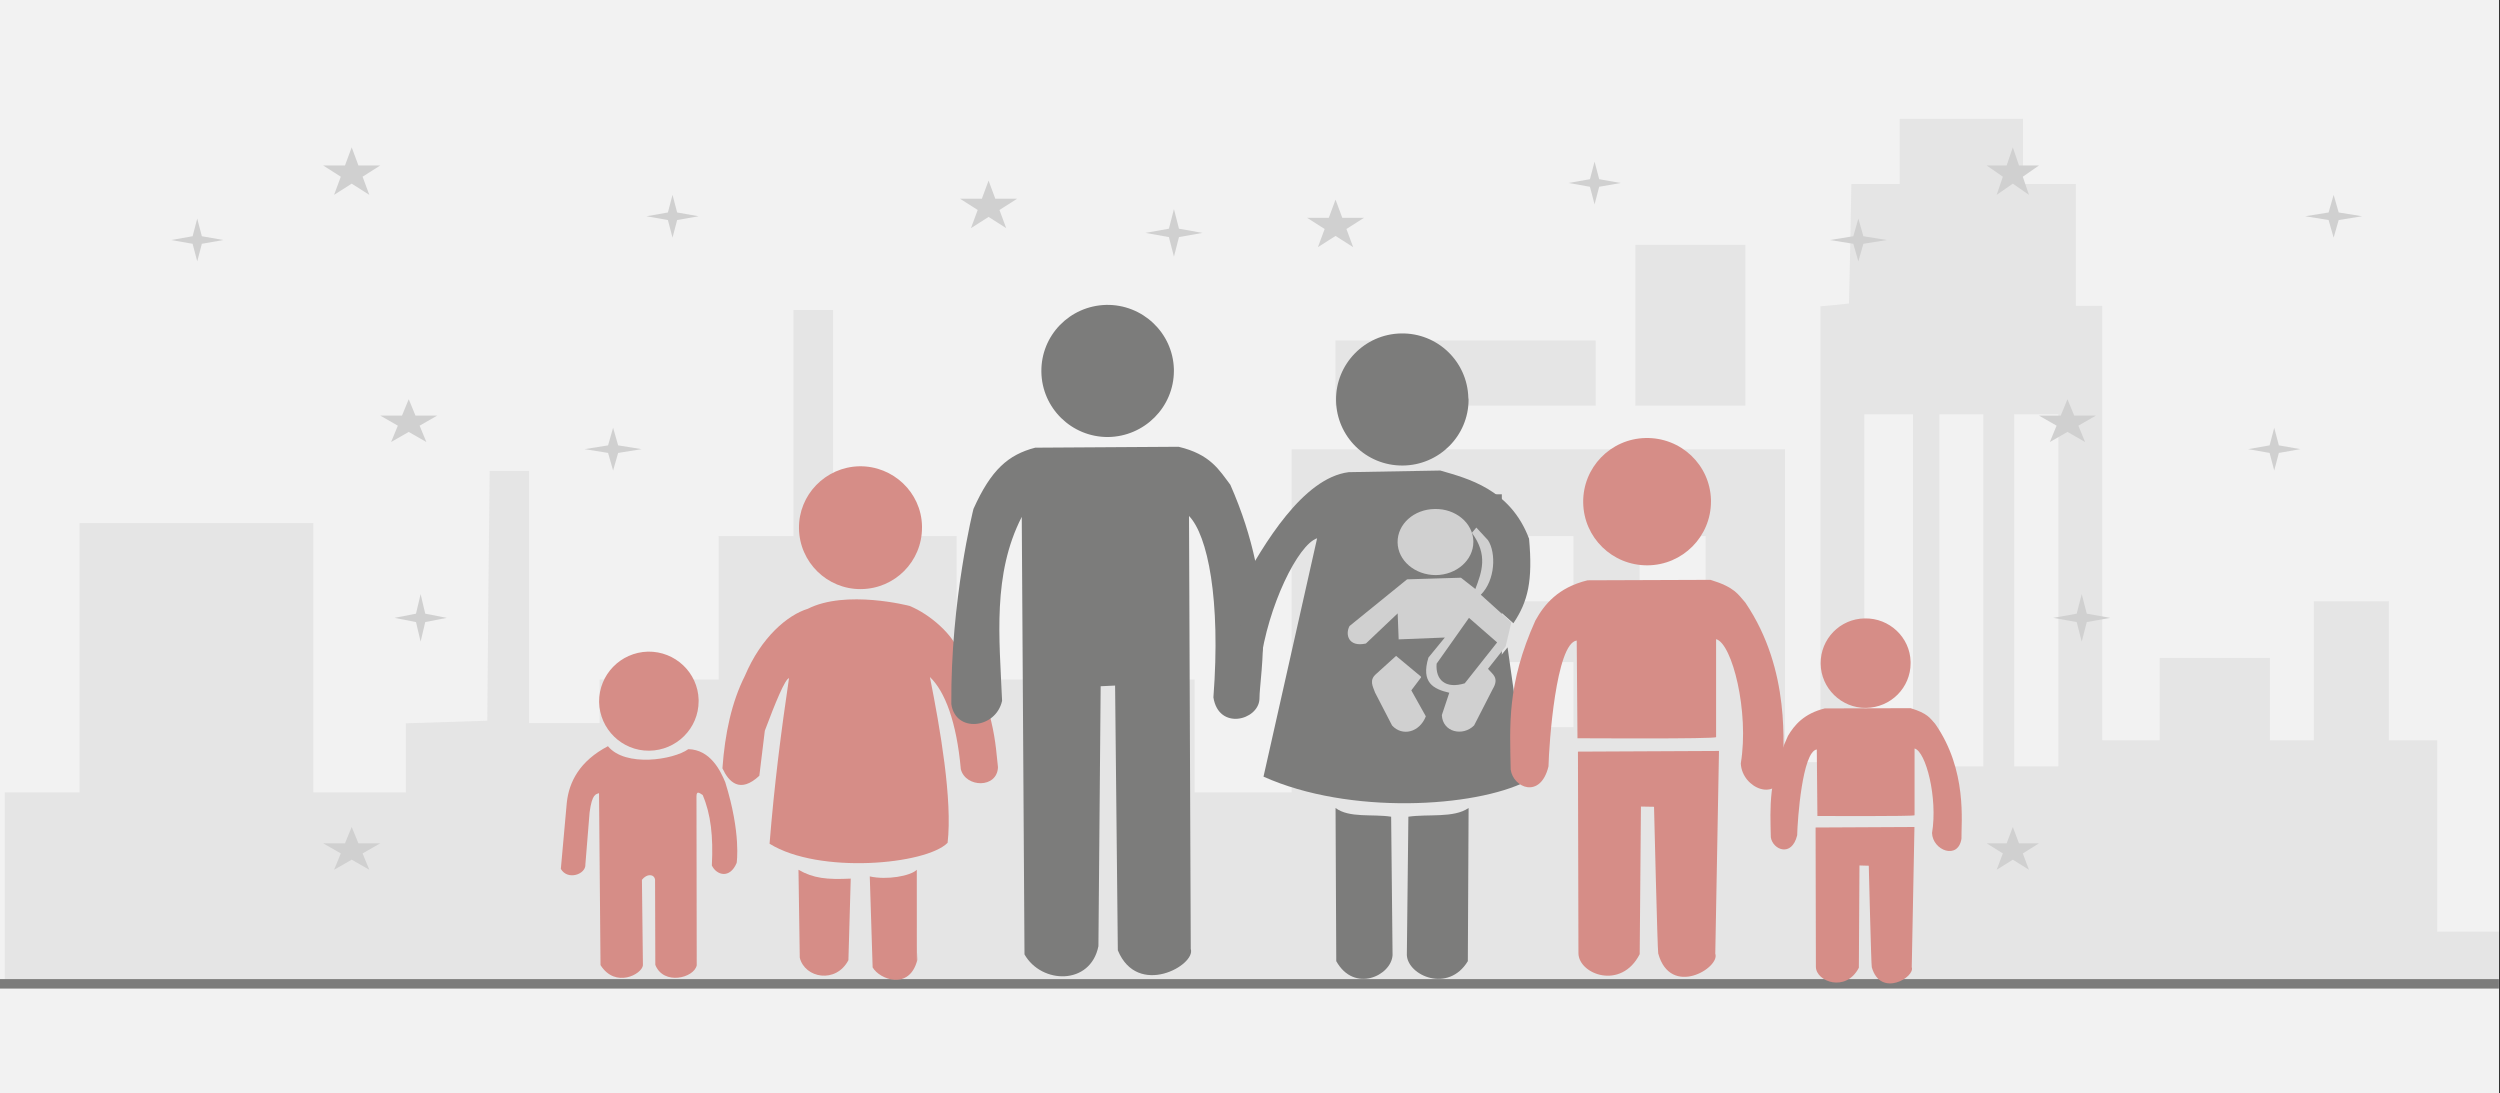 <svg width="526" height="230" xmlns="http://www.w3.org/2000/svg" xmlns:xlink="http://www.w3.org/1999/xlink" overflow="hidden"><rect width="100%" height="100%" fill="#333333" stroke="none"/><defs><clipPath id="clip0"><path d="M0 0 526 0 526 230 0 230Z" fill-rule="evenodd" clip-rule="evenodd"/></clipPath></defs><g clip-path="url(#clip0)"><rect x="0" y="0" width="525.239" height="230" fill="#FFFFFF" transform="scale(1.001 1)"/><rect x="0" y="0" width="525.239" height="230" fill="#F2F2F2" transform="scale(1.001 1)"/><path d="M0 161.863 0 141.726 7.892 141.726 15.728 141.726 15.728 113.414 15.728 85.047 40.292 85.047 64.856 85.047 64.856 113.414 64.856 141.726 74.582 141.726 84.308 141.726 84.308 134.484 84.308 127.186 92.866 126.912 101.425 126.637 101.647 100.355 101.925 74.073 106.093 74.073 110.205 74.073 110.205 100.575 110.205 127.131 117.653 127.131 125.044 127.131 125.044 122.522 125.044 117.968 137.548 117.968 150.053 117.968 150.053 102.879 150.053 87.79 157.945 87.79 165.781 87.79 165.781 64.032 165.781 40.219 169.949 40.219 174.117 40.219 174.117 64.032 174.117 87.79 187.121 87.79 200.07 87.79 200.07 102.879 200.07 117.968 225.079 117.968 250.088 117.968 250.088 129.875 250.088 141.726 260.258 141.726 270.484 141.726 270.484 105.623 270.484 69.519 322.336 69.519 374.187 69.519 374.187 102.44 374.187 135.362 377.911 135.362 381.634 135.362 381.634 87.406 381.634 39.451 384.635 39.176 387.637 38.847 387.914 26.282 388.137 13.717 393.194 13.717 398.307 13.717 398.307 6.859 398.307 0 411.256 0 424.205 0 424.205 6.859 424.205 13.717 429.763 13.717 435.32 13.717 435.32 26.502 435.32 39.341 438.099 39.341 440.878 39.341 440.878 85.047 440.878 130.753 446.935 130.753 452.937 130.753 452.937 122.083 452.937 113.414 464.497 113.414 476.112 113.414 476.112 122.083 476.112 130.753 480.725 130.753 485.338 130.753 485.338 116.157 485.338 101.507 493.229 101.507 501.121 101.507 501.121 116.157 501.121 130.753 506.178 130.753 511.291 130.753 511.291 150.889 511.291 171.026 517.794 171.026 524.24 171.026 524.24 176.513 524.24 182 262.148 182 0 182 0 161.863ZM401.086 99.203 401.086 62.166 395.973 62.166 390.86 62.166 390.86 99.203 390.86 136.239 395.973 136.239 401.086 136.239 401.086 99.203ZM415.869 99.203 415.869 62.166 411.256 62.166 406.643 62.166 406.643 99.203 406.643 136.239 411.256 136.239 415.869 136.239 415.869 99.203ZM431.652 99.203 431.652 62.166 426.984 62.166 422.371 62.166 422.371 99.203 422.371 136.239 426.984 136.239 431.652 136.239 431.652 99.203ZM301.94 121.15 301.94 114.292 294.993 114.292 288.046 114.292 288.046 121.15 288.046 128.009 294.993 128.009 301.94 128.009 301.94 121.15ZM329.727 121.15 329.727 114.292 322.78 114.292 315.833 114.292 315.833 121.15 315.833 128.009 322.78 128.009 329.727 128.009 329.727 121.15ZM357.515 121.15 357.515 114.292 350.568 114.292 343.621 114.292 343.621 121.15 343.621 128.009 350.568 128.009 357.515 128.009 357.515 121.15ZM301.94 94.649 301.94 87.79 294.993 87.79 288.046 87.79 288.046 94.649 288.046 101.507 294.993 101.507 301.94 101.507 301.94 94.649ZM329.727 94.649 329.727 87.79 322.78 87.79 315.833 87.79 315.833 94.649 315.833 101.507 322.78 101.507 329.727 101.507 329.727 94.649ZM357.515 94.649 357.515 87.79 350.568 87.79 343.621 87.79 343.621 94.649 343.621 101.507 350.568 101.507 357.515 101.507 357.515 94.649ZM279.71 53.497 279.71 46.639 307.053 46.639 334.396 46.639 334.396 53.497 334.396 60.356 307.053 60.356 279.71 60.356 279.71 53.497ZM342.732 43.456 342.732 26.502 354.291 26.502 365.851 26.502 365.851 43.456 365.851 60.356 354.291 60.356 342.732 60.356 342.732 43.456Z" fill="#E5E5E5" fill-rule="evenodd" transform="matrix(1.001 0 -0 1 1 25)"/><path d="M0 0 525.239 0" stroke="#7C7C7B" stroke-width="1.997" stroke-miterlimit="8" fill="none" fill-rule="evenodd" transform="matrix(1.001 0 -0 1 0 207)"/><path d="M20.97 10.526C20.97 16.258 16.316 20.896 10.563 20.948 4.863 21 0.157 16.414 0.052 10.682 0 4.95 4.55 0.261 10.302 0.104 16.054 0 20.813 4.534 20.97 10.213" fill="#D68D87" fill-rule="evenodd" transform="matrix(1.001 0 -0 1 126 137)"/><path d="M26.791 0.624C23.663 2.879 13.552 4.462 9.903 0 3.961 3.119 1.72 7.484 1.251 11.898L0 25.812C1.407 28.307 5.316 26.963 5.16 24.852L6.046 13.914C6.567 10.027 7.349 10.123 8.027 9.883L8.34 46.058C11.467 51 17.044 47.977 17.253 46.106L17.044 28.115C18.086 26.771 19.598 26.867 19.806 28.067L19.859 46.01C21.579 50.376 27.99 48.793 28.563 46.106L28.511 10.555C28.511 9.26 29.189 9.883 29.814 10.267 31.534 14.297 32.055 18.999 31.742 25.092 32.681 27.107 35.495 28.019 36.955 24.564 36.955 24.564 37.945 18.423 34.557 7.58 33.567 5.182 31.43 0.72 26.791 0.624Z" fill="#D68D87" fill-rule="evenodd" transform="matrix(1.001 0 -0 1 118 157)"/><path d="M25.962 13.026C25.962 20.141 20.245 25.895 13.112 25.948 6.032 26 0.21 20.298 0.105 13.183 0 6.121 5.665 0.262 12.798 0.105 19.878 0 25.805 5.598 25.962 12.66" fill="#D68D87" fill-rule="evenodd" transform="matrix(1.001 0 -0 1 168 98)"/><path d="M49.635 13.153C48.691 9.77 43.712 5.242 39.309 3.479 39.309 3.479 25.997 0 17.925 4.098 13.732 5.385 8.176 10.008 4.717 18.205 1.939 23.733 0.524 30.31 0 37.649 1.31 40.508 3.669 43.034 7.757 39.222L8.91 29.738C11.111 23.876 13.156 18.872 13.994 18.681 12.369 29.69 10.902 41.08 9.906 53.519 20.336 60 42.821 57.903 47.329 53.328 48.377 44.368 45.756 29.214 43.607 18.443 46.752 21.446 49.215 27.832 50.107 37.84 51.102 41.747 57.759 41.938 57.916 37.411 57.444 33.836 57.34 23.256 49.635 13.153Z" fill="#D68D87" fill-rule="evenodd" transform="matrix(1.001 0 -0 1 152 124)"/><path d="M10.984 1.86C5.981 2.093 3.154 1.814 0 0L0.272 18.512C1.359 22.837 7.885 24 10.495 19.023L10.984 1.86Z" fill="#D68D87" fill-rule="evenodd" transform="matrix(1.001 0 -0 1 168 183)"/><path d="M0 1.395C3.613 2.213 8.581 1.299 9.885 0 9.885 33 9.935 12.219 9.986 19.002 8.33 25.448 2.057 23.09 0.602 20.541L0 1.395Z" fill="#D68D87" fill-rule="evenodd" transform="matrix(1.001 0 -0 1 183 183)"/><path d="M27.959 14.025C27.959 21.661 21.752 27.85 14.136 27.95 6.468 28 0.209 21.861 0.104 14.225 0 6.588 6.051 0.349 13.719 0.15 21.387 0 27.751 6.039 27.959 13.676" fill="#7C7C7B" fill-rule="evenodd" transform="matrix(1.001 0 -0 1 219 64)"/><path d="M14.962 14.751 15.538 106.804C19.095 113.078 29.402 113.366 31.076 105.08L31.547 50.385 34.581 50.241 35.156 105.942C39.289 116 51.636 109.055 50.485 105.655L50.119 14.56C54.042 18.631 56.815 32.041 55.246 52.732 56.344 59.724 64.663 57.569 64.924 53.115 64.924 47.655 68.9 30.892 58.803 7.998 56.449 4.885 54.618 1.581 47.921 0L17.787 0.192C12.137 1.676 8.527 4.789 4.813 13.075 4.813 13.075 0 32.185 0.157 54.12 0.994 60.251 9.522 59.389 10.829 53.45 10.254 40.183 8.789 26.821 14.962 14.751Z" fill="#7C7C7B" fill-rule="evenodd" transform="matrix(1.001 0 -0 1 200 94)"/><path d="M27.959 14.078C27.959 21.691 21.764 27.896 14.11 27.948 6.456 28 0.208 21.899 0.104 14.235 0 6.622 6.092 0.313 13.745 0.156 21.399 0 27.699 6.048 27.907 13.661" fill="#7C7C7B" fill-rule="evenodd" transform="matrix(1.001 0 -0 1 281 70)"/><path d="M50.819 26.334 57.361 32.13C60.443 27.538 61.454 23.191 60.656 14.35 56.721 3.864 47.633 1.645 41.999 0L22.75 0.343C13.133 1.547 4.836 15.554 0.104 24.255 0.067 29.295 0.037 34.342 0 39.382L4.148 40.782C5.738 28.455 12.121 15.554 16.105 14.252L4.836 64.407C22.909 72.527 49.278 70.875 60.126 65.373 58.798 55.979 57.464 46.599 56.136 37.205L52.366 41.888 54.065 44.016 49.381 53.774 43.327 59.143C38.112 57.981 31.589 58.072 29.914 50.68 26.545 47.404 24.298 42.448 23.098 39.487 21.898 36.526 20.71 35.637 22.702 32.907L35.036 23.1C45.026 21.595 50.447 22.61 50.819 26.334Z" fill="#7C7C7B" fill-rule="evenodd" transform="matrix(1.001 0 -0 1 261 99)"/><path d="M26.961 13.526C26.961 20.895 21.004 26.895 13.637 26.947 6.218 27 0.209 21.105 0.104 13.737 0 6.368 5.852 0.316 13.219 0.158 20.639 0 26.752 5.789 26.961 13.158" fill="#D68D87" fill-rule="evenodd" transform="matrix(1.001 0 -0 1 333 92)"/><path d="M14.727 12.766 14.886 33.325C14.886 33.325 44.021 33.517 44.021 33.087L44.021 12.479C47.411 13.388 51.014 27.779 49.212 38.633 49.477 43.94 57.106 47 58.112 40.354 58.006 35.286 59.913 19.173 50.166 4.781 48.63 3.06 47.994 1.578 42.856 0L17.005 0.096C10.754 1.626 7.893 5.212 6.039 8.559 0 21.994 0.689 30.696 0.848 39.924 1.377 43.749 7.098 46.187 8.794 39.254 8.9 34.473 10.383 13.34 14.727 12.766Z" fill="#D68D87" fill-rule="evenodd" transform="matrix(1.001 0 -0 1 317 122)"/><path d="M29.645 0 0 0.144 0.104 42.563C0.156 46.993 9.086 50.411 12.979 42.756L13.239 11.7 15.991 11.748C15.991 11.748 16.718 42.081 16.873 42.611 19.469 52 29.957 45.596 28.866 42.659L29.645 0Z" fill="#D68D87" fill-rule="evenodd" transform="matrix(1.001 0 -0 1 332 158)"/><path d="M18.973 9.53C18.973 14.679 14.82 18.882 9.582 18.941 4.408 19 0.128 14.797 0.064 9.648 0 4.439 4.152 0.178 9.327 0.118 14.501 0 18.845 4.084 18.973 9.234" fill="#D68D87" fill-rule="evenodd" transform="matrix(1.001 0 -0 1 383 130)"/><path d="M10.243 8.689 10.372 22.686C10.372 22.686 30.794 22.79 30.794 22.53L30.794 8.481C33.178 9.106 35.69 18.888 34.466 26.276 34.595 29.919 39.942 32 40.651 27.473 40.586 24.039 41.939 13.06 35.11 3.278 34.015 2.081 33.564 1.093 29.957 0L11.918 0.052C7.537 1.145 5.54 3.538 4.187 5.828 0 14.985 0.451 20.865 0.58 27.161 0.966 29.763 4.961 31.48 6.12 26.745 6.185 23.467 7.215 9.106 10.243 8.689Z" fill="#D68D87" fill-rule="evenodd" transform="matrix(1.001 0 -0 1 372 149)"/><path d="M20.78 0 0 0.107 0.063 29.45C0.126 32.538 6.379 34.882 9.095 29.61L9.222 8.095 11.18 8.148C11.18 8.148 11.685 29.13 11.811 29.503 13.643 36 20.97 31.58 20.212 29.503L20.78 0Z" fill="#D68D87" fill-rule="evenodd" transform="matrix(1.001 0 -0 1 382 174)"/><rect x="0" y="0" width="33.951" height="57" fill="#7C7C7B" transform="matrix(1.001 0 -0 1 282 104)"/><path d="M34.949 19.943 28.533 14.134C31.611 11.085 31.767 5.276 30.046 2.662L27.594 0 26.655 1.113C30.098 5.76 28.742 9.342 27.386 12.924L24.36 10.552 13.041 10.891 0.939 20.717C0 22.46 0.678 25.219 4.382 24.396L11.059 18.055 11.267 23.525 20.97 23.137 17.527 27.349C15.91 32.625 18.57 33.98 21.909 34.755L20.344 39.45C20.5 43.08 24.777 44 27.125 41.628L31.037 33.98C32.498 31.56 30.933 30.834 30.046 29.721L33.75 25.025 34.949 19.943Z" fill="#D0D0D0" fill-rule="evenodd" transform="matrix(1.001 0 -0 1 283 111)"/><path d="M10.931 4.332 5.729 0 1.577 3.767C0 5.086 0.841 6.404 1.314 7.723L4.888 14.646C7.042 17 10.669 16.105 11.983 12.715L8.934 7.252 10.984 4.521" fill="#D0D0D0" fill-rule="evenodd" transform="matrix(1.001 0 -0 1 288 138)"/><path d="M15.977 7.023C15.977 10.858 12.438 13.954 8.096 14 3.699 14 0.107 10.95 0.054 7.115 0 3.281 3.485 0.139 7.881 0.092 12.224 0 15.87 3.003 15.977 6.838" fill="#D0D0D0" fill-rule="evenodd" transform="matrix(1.001 0 -0 1 294 107)"/><path d="M11.684 1.835C7.756 1.223 2.884 2.164 0 0L0.149 32.225C3.928 39 11.734 35.283 11.983 30.955L11.684 1.835Z" fill="#7C7C7B" fill-rule="evenodd" transform="matrix(1.001 0 -0 1 281 170)"/><path d="M0.323 1.835C4.525 1.223 9.857 2.164 12.981 0L12.82 32.225C8.726 39 0.215 35.283 0 30.955L0.323 1.835Z" fill="#7C7C7B" fill-rule="evenodd" transform="matrix(1.001 0 -0 1 296 170)"/><path d="M7.066 0 12.981 5.164 6.177 13.771C2.146 15 0 13.082 0.262 9.639L7.066 0Z" fill="#7C7C7B" fill-rule="evenodd" transform="matrix(1.001 0 -0 1 302 130)"/><path d="M1.31044e-05 3.82 4.577 3.82 5.991 0 7.406 3.82 11.983 3.82 8.28 6.18 9.694 10 5.991 7.639 2.288 10 3.703 6.18Z" fill="#D0D0D0" fill-rule="evenodd" transform="matrix(1.001 0 -0 1 68 31)"/><path d="M0 4.5 4.521 3.704 5.492 0 6.463 3.704 10.984 4.5 6.463 5.295 5.492 9 4.521 5.295Z" fill="#D0D0D0" fill-rule="evenodd" transform="matrix(1.001 0 -0 1 136 41)"/><path d="M0 4.5 4.932 3.705 5.991 0 7.05 3.705 11.983 4.5 7.05 5.296 5.991 9 4.932 5.296Z" fill="#D0D0D0" fill-rule="evenodd" transform="matrix(1.001 0 -0 1 123 90)"/><path d="M0 5 4.521 4.116 5.492 0 6.463 4.116 10.984 5 6.463 5.884 5.492 10 4.521 5.884Z" fill="#D0D0D0" fill-rule="evenodd" transform="matrix(1.001 0 -0 1 83 125)"/><path d="M1.31044e-05 3.438 4.577 3.438 5.991 0 7.406 3.438 11.983 3.438 8.28 5.562 9.694 9 5.991 6.875 2.288 9 3.703 5.562Z" fill="#D0D0D0" fill-rule="evenodd" transform="matrix(1.001 0 -0 1 80 84)"/><path d="M1.31044e-05 3.438 4.577 3.438 5.991 0 7.406 3.438 11.983 3.438 8.28 5.562 9.694 9 5.991 6.875 2.288 9 3.703 5.562Z" fill="#D0D0D0" fill-rule="evenodd" transform="matrix(1.001 0 -0 1 68 174)"/><path d="M0 4.5 4.521 3.704 5.492 0 6.463 3.704 10.984 4.5 6.463 5.295 5.492 9 4.521 5.295Z" fill="#D0D0D0" fill-rule="evenodd" transform="matrix(1.001 0 -0 1 36 46)"/><path d="M1.31044e-05 3.82 4.577 3.82 5.991 0 7.406 3.82 11.983 3.82 8.28 6.18 9.694 10 5.991 7.639 2.288 10 3.703 6.18Z" fill="#D0D0D0" fill-rule="evenodd" transform="matrix(1.001 0 -0 1 202 38)"/><path d="M1.31044e-05 3.82 4.577 3.82 5.991 0 7.406 3.82 11.983 3.82 8.28 6.18 9.694 10 5.991 7.639 2.288 10 3.703 6.18Z" fill="#D0D0D0" fill-rule="evenodd" transform="matrix(1.001 0 -0 1 275 42)"/><path d="M0 4.5 4.521 3.705 5.492 0 6.463 3.705 10.984 4.5 6.463 5.296 5.492 9 4.521 5.296Z" fill="#D0D0D0" fill-rule="evenodd" transform="matrix(1.001 0 -0 1 330 34)"/><path d="M0 5 4.932 4.116 5.991 0 7.05 4.116 11.983 5 7.05 5.884 5.991 10 4.932 5.884Z" fill="#D0D0D0" fill-rule="evenodd" transform="matrix(1.001 0 -0 1 241 44)"/><path d="M1.20123e-05 3.82 4.196 3.82 5.492 0 6.789 3.82 10.984 3.82 7.59 6.18 8.886 10 5.492 7.639 2.098 10 3.394 6.18Z" fill="#D0D0D0" fill-rule="evenodd" transform="matrix(1.001 0 -0 1 418 31)"/><path d="M0 4.5 4.932 3.704 5.991 0 7.05 3.704 11.983 4.5 7.05 5.295 5.991 9 4.932 5.295Z" fill="#D0D0D0" fill-rule="evenodd" transform="matrix(1.001 0 -0 1 485 41)"/><path d="M0 4.5 4.521 3.705 5.492 0 6.463 3.705 10.984 4.5 6.463 5.296 5.492 9 4.521 5.296Z" fill="#D0D0D0" fill-rule="evenodd" transform="matrix(1.001 0 -0 1 473 90)"/><path d="M0 5 4.932 4.116 5.991 0 7.05 4.116 11.983 5 7.05 5.884 5.991 10 4.932 5.884Z" fill="#D0D0D0" fill-rule="evenodd" transform="matrix(1.001 0 -0 1 432 125)"/><path d="M1.31044e-05 3.438 4.577 3.438 5.991 0 7.406 3.438 11.983 3.438 8.28 5.562 9.694 9 5.991 6.875 2.288 9 3.703 5.562Z" fill="#D0D0D0" fill-rule="evenodd" transform="matrix(1.001 0 -0 1 429 84)"/><path d="M1.20123e-05 3.438 4.196 3.438 5.492 0 6.789 3.438 10.984 3.438 7.59 5.562 8.886 9 5.492 6.875 2.098 9 3.394 5.562Z" fill="#D0D0D0" fill-rule="evenodd" transform="matrix(1.001 0 -0 1 418 174)"/><path d="M0 4.5 4.932 3.704 5.991 0 7.05 3.704 11.983 4.5 7.05 5.295 5.991 9 4.932 5.295Z" fill="#D0D0D0" fill-rule="evenodd" transform="matrix(1.001 0 -0 1 385 46)"/></g></svg>
